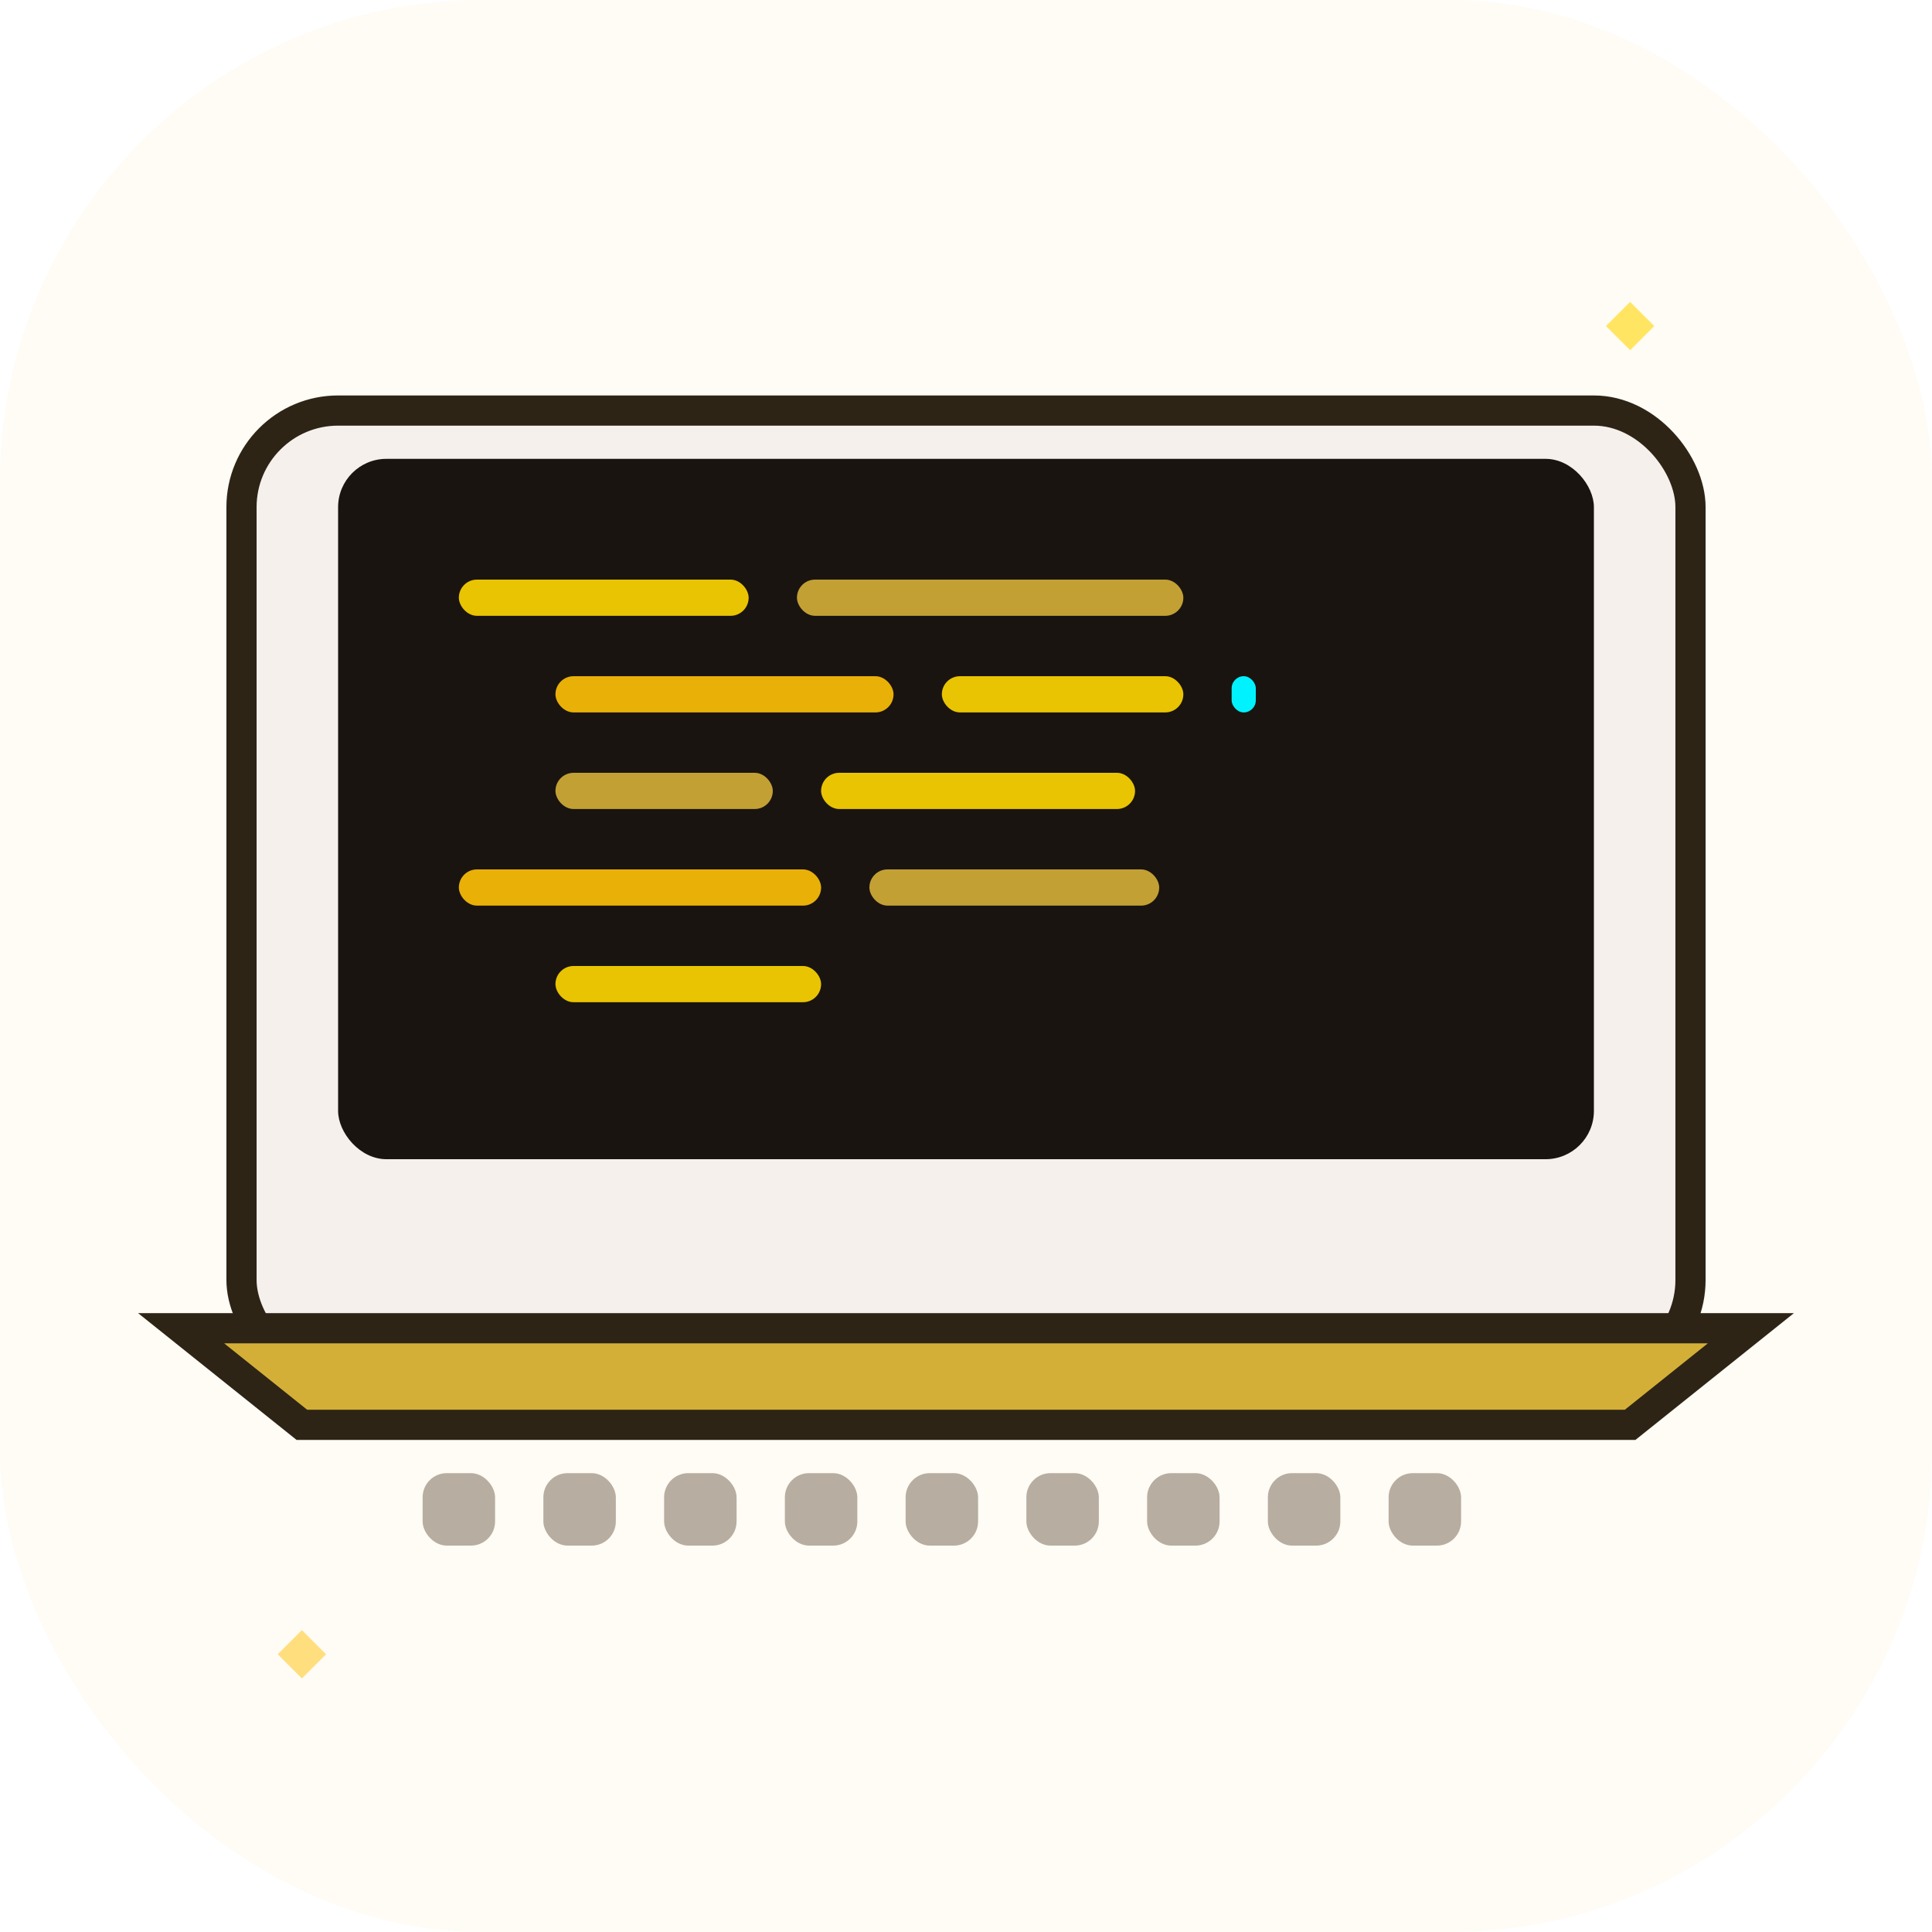 <svg width="160" height="160" viewBox="0 0 160 160" fill="none" xmlns="http://www.w3.org/2000/svg">
  <!-- Background -->
  <rect width="160" height="160" rx="40" fill="url(#bg_gradient)"/>

  <!-- Laptop body -->
  <g filter="url(#shadow1)">
    <rect x="20" y="30" width="120" height="80" rx="8" fill="url(#laptop_gradient)" stroke="#2D2416" stroke-width="2.5"/>
  </g>

  <!-- Screen -->
  <rect x="28" y="38" width="104" height="58" rx="4" fill="#1A1410"/>

  <!-- Code elements on screen -->
  <g opacity="0.9">
    <!-- Line 1 -->
    <rect x="38" y="48" width="24" height="3" rx="1.5" fill="#FFD700"/>
    <rect x="66" y="48" width="32" height="3" rx="1.5" fill="#D4AF37"/>

    <!-- Line 2 -->
    <rect x="46" y="56" width="28" height="3" rx="1.5" fill="#FFC107"/>
    <rect x="78" y="56" width="20" height="3" rx="1.5" fill="#FFD700"/>

    <!-- Line 3 -->
    <rect x="46" y="64" width="18" height="3" rx="1.5" fill="#D4AF37"/>
    <rect x="68" y="64" width="26" height="3" rx="1.5" fill="#FFD700"/>

    <!-- Line 4 -->
    <rect x="38" y="72" width="30" height="3" rx="1.5" fill="#FFC107"/>
    <rect x="72" y="72" width="24" height="3" rx="1.5" fill="#D4AF37"/>

    <!-- Line 5 -->
    <rect x="46" y="80" width="22" height="3" rx="1.5" fill="#FFD700"/>
  </g>

  <!-- Cursor/Caret -->
  <rect x="102" y="56" width="2" height="3" rx="1" fill="#00F2FF">
    <animate attributeName="opacity" values="1;0;1" dur="1.2s" repeatCount="indefinite"/>
  </rect>

  <!-- Keyboard base -->
  <path d="M15 110 L25 118 L135 118 L145 110 Z" fill="url(#keyboard_gradient)" stroke="#2D2416" stroke-width="2.5"/>

  <!-- Keyboard keys -->
  <g opacity="0.4">
    <rect x="35" y="122" width="6" height="6" rx="2" fill="#4A3820"/>
    <rect x="45" y="122" width="6" height="6" rx="2" fill="#4A3820"/>
    <rect x="55" y="122" width="6" height="6" rx="2" fill="#4A3820"/>
    <rect x="65" y="122" width="6" height="6" rx="2" fill="#4A3820"/>
    <rect x="75" y="122" width="6" height="6" rx="2" fill="#4A3820"/>
    <rect x="85" y="122" width="6" height="6" rx="2" fill="#4A3820"/>
    <rect x="95" y="122" width="6" height="6" rx="2" fill="#4A3820"/>
    <rect x="105" y="122" width="6" height="6" rx="2" fill="#4A3820"/>
    <rect x="115" y="122" width="6" height="6" rx="2" fill="#4A3820"/>
  </g>

  <!-- Sparkle decorations -->
  <path d="M135 25 L137 27 L135 29 L133 27 Z" fill="#FFD700" opacity="0.6">
    <animateTransform attributeName="transform" type="rotate" values="0 135 27; 360 135 27" dur="8s" repeatCount="indefinite"/>
  </path>
  <path d="M25 135 L27 137 L25 139 L23 137 Z" fill="#FFC107" opacity="0.5">
    <animateTransform attributeName="transform" type="rotate" values="0 25 137; 360 25 137" dur="6s" repeatCount="indefinite"/>
  </path>

  <!-- Definitions -->
  <defs>
    <linearGradient id="bg_gradient" x1="0" y1="0" x2="160" y2="160">
      <stop offset="0%" stop-color="#FFFBF5"/>
      <stop offset="100%" stop-color="#FFF8F0"/>
    </linearGradient>

    <linearGradient id="laptop_gradient" x1="80" y1="30" x2="80" y2="110">
      <stop offset="0%" stop-color="#F5F0EB"/>
      <stop offset="100%" stop-color="#E8DDD1"/>
    </linearGradient>

    <linearGradient id="keyboard_gradient" x1="80" y1="110" x2="80" y2="128">
      <stop offset="0%" stop-color="#D4AF37"/>
      <stop offset="100%" stop-color="#B48E2D"/>
    </linearGradient>

    <filter id="shadow1" x="-20" y="-20" width="200" height="200">
      <feGaussianBlur in="SourceAlpha" stdDeviation="3"/>
      <feOffset dx="0" dy="4" result="offsetblur"/>
      <feComponentTransfer>
        <feFuncA type="linear" slope="0.15"/>
      </feComponentTransfer>
      <feMerge>
        <feMergeNode/>
        <feMergeNode in="SourceGraphic"/>
      </feMerge>
    </filter>
  </defs>
</svg>

